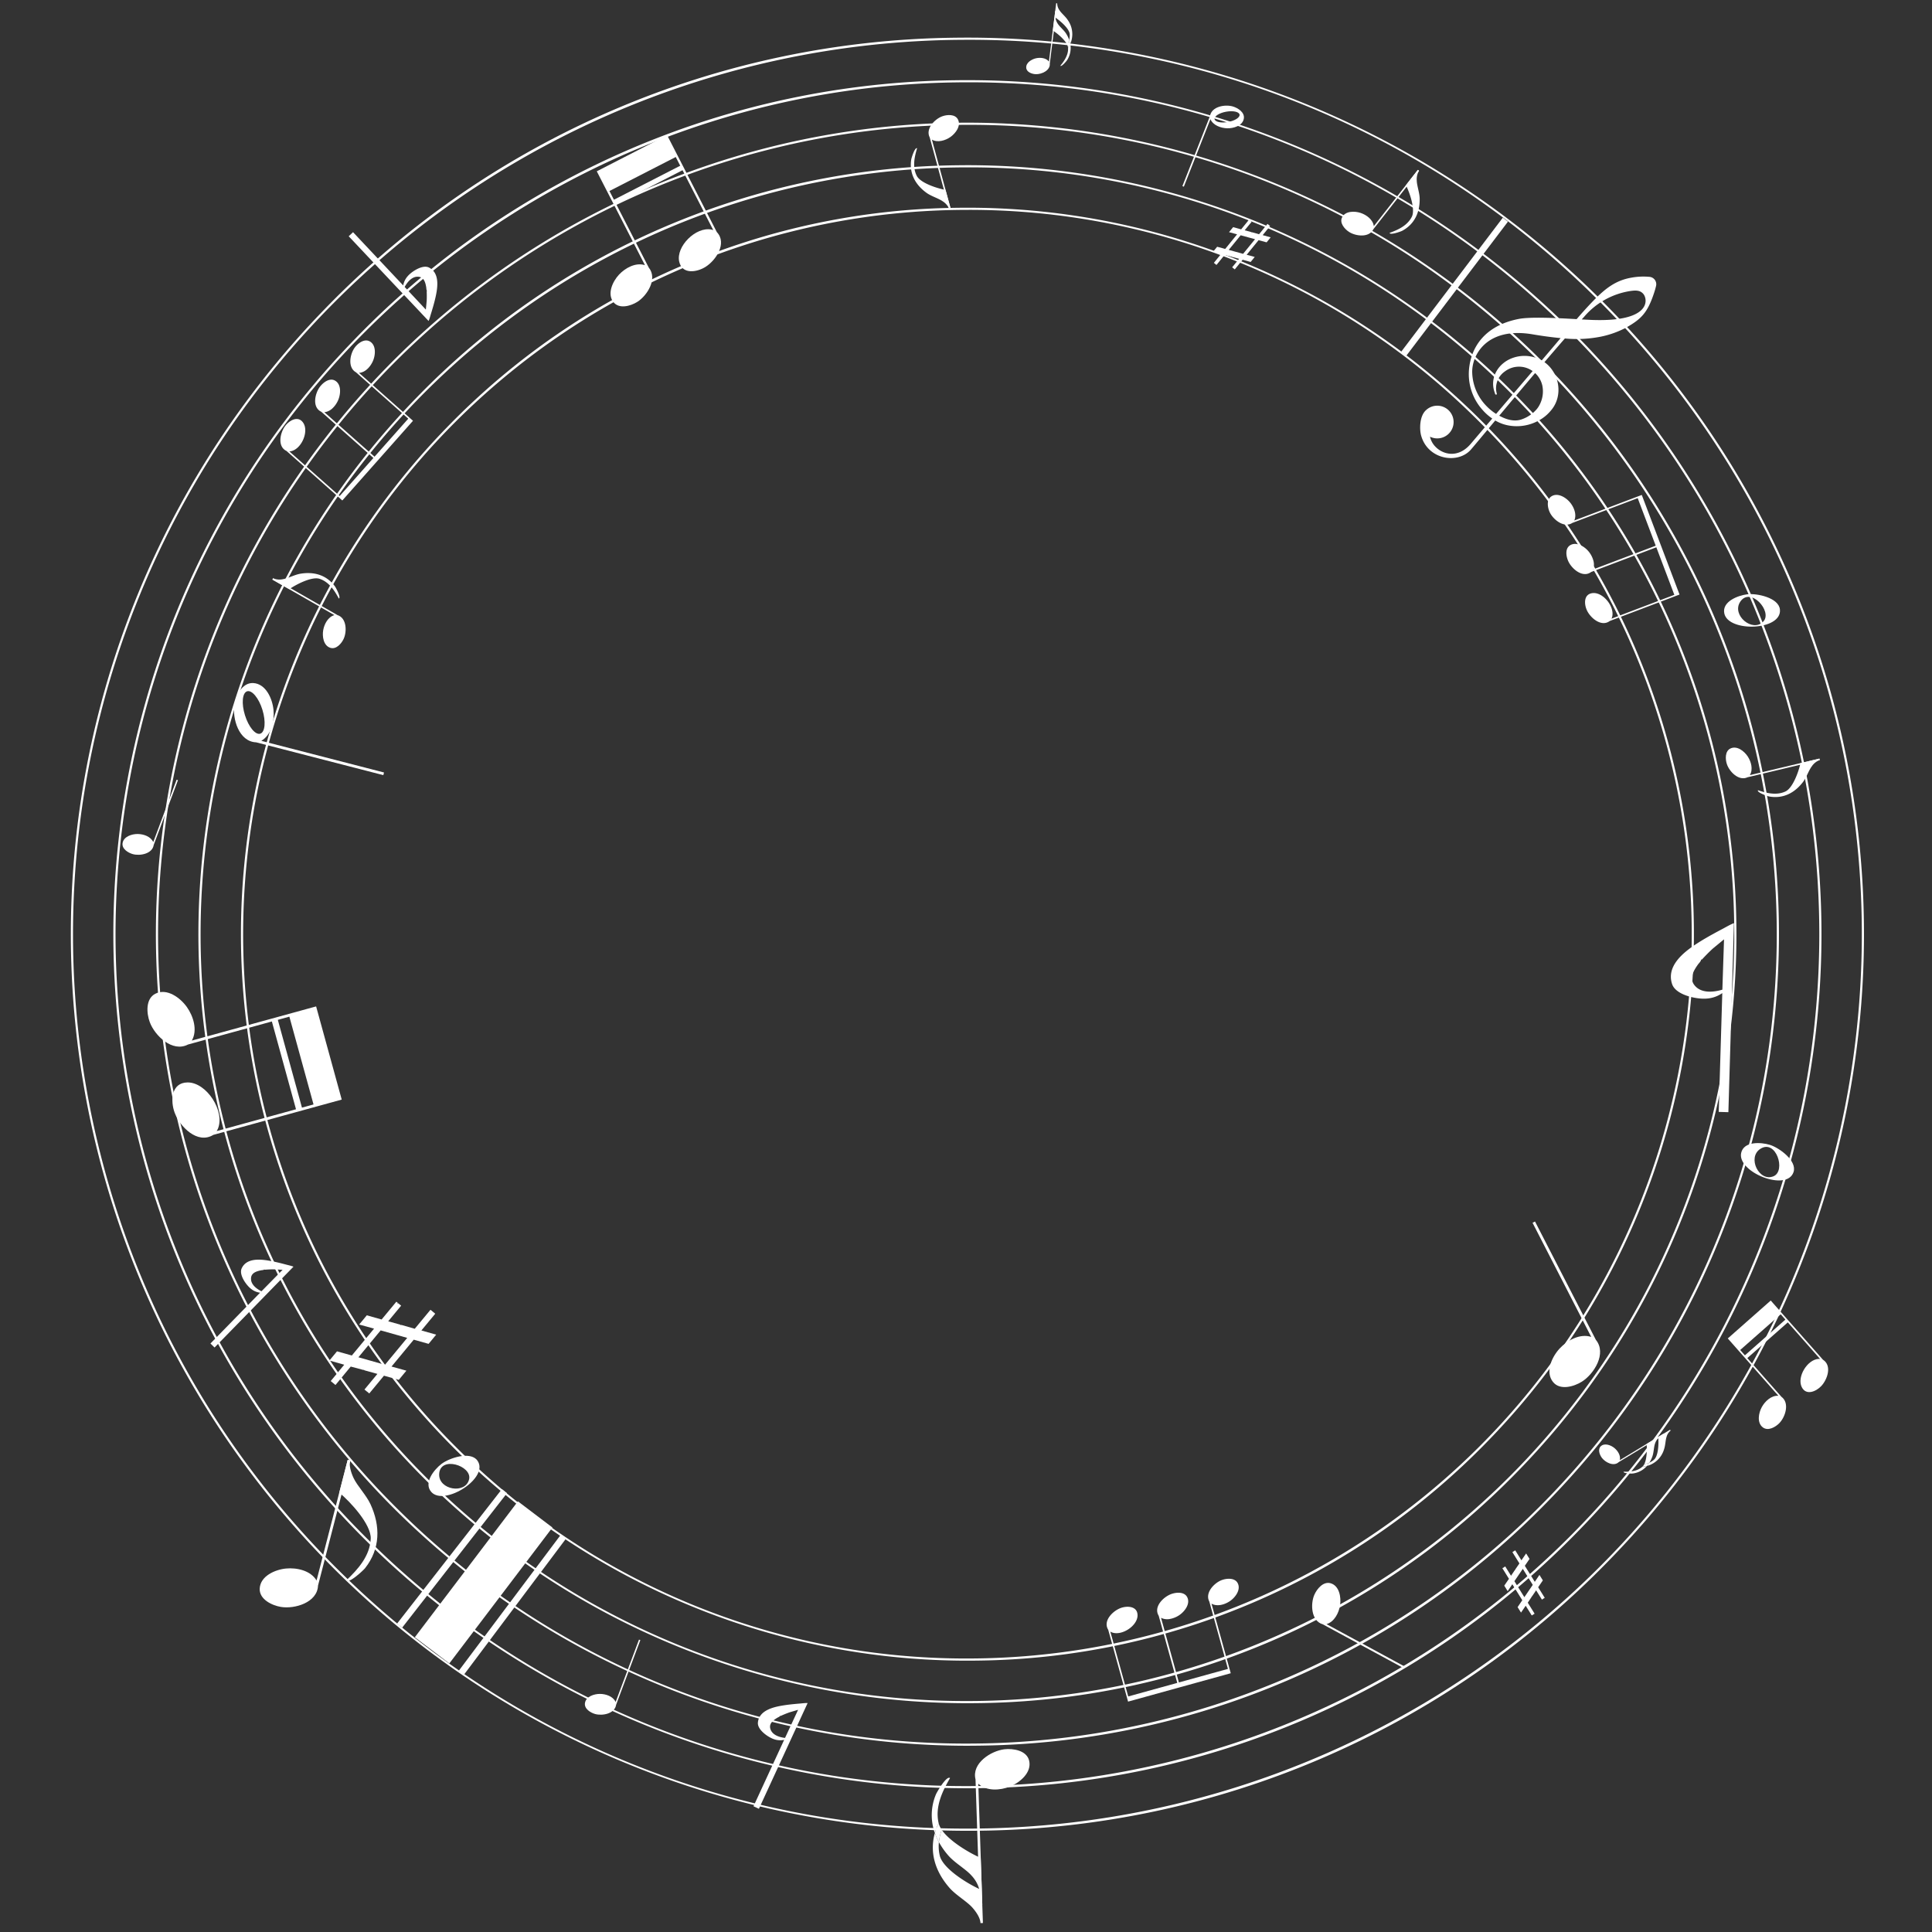 <svg xmlns="http://www.w3.org/2000/svg" xmlns:xlink="http://www.w3.org/1999/xlink" width="600" height="600" viewBox="0 0 600 600">
  <rect x="0" y="0" width="600" height="600" fill="#333333" stroke="none"/>
  <defs>
    <clipPath id="clip-path">
      <rect id="長方形_47998" data-name="長方形 47998" width="556.882" height="596.24" fill="none"/>
    </clipPath>
  </defs>
  <g id="グループ_34287" data-name="グループ 34287" transform="translate(-386 -5963)">
    <g id="グループ_33100" data-name="グループ 33100" transform="translate(408 5964)" clip-path="url(#clip-path)">
      <path id="パス_137889" data-name="パス 137889" d="M132.622,109.9l18.894,36.741h0c3.453,4.2-.558,10.614-4.348,12.993-2.462,1.546-6.772,2.789-8.941.12-2.551-3.136-.344-7.839,2.017-10.39s6.321-4.768,9.833-3.629l-18.223-35.44Z" transform="translate(322.092 268.455)" fill="#fff"/>
      <path id="パス_137890" data-name="パス 137890" d="M21.887,70.2,14.361,90.289h0c-.406,2.792-4.273,3.491-6.51,2.864-1.453-.406-3.436-1.628-3.167-3.395.313-2.076,2.892-2.868,4.7-2.851s4.035.764,4.827,2.51l7.257-19.376Z" transform="translate(11.381 171.098)" fill="#fff"/>
      <path id="パス_137891" data-name="パス 137891" d="M63.6,147.768l-7.526,20.089h0c-.406,2.792-4.273,3.491-6.51,2.864-1.453-.406-3.436-1.628-3.167-3.395.313-2.076,2.892-2.868,4.7-2.851s4.035.764,4.827,2.51l7.257-19.376Z" transform="translate(113.265 360.581)" fill="#fff"/>
      <path id="パス_137892" data-name="パス 137892" d="M140.49,169.024l-25.236-13.678h0c-3.625-1.057-3.839-6.307-2.6-9.158.809-1.852,2.792-4.255,5.082-3.574,2.7.8,3.271,4.362,2.916,6.755s-1.759,5.209-4.221,5.935L140.776,168.5Z" transform="translate(273.526 348.087)" fill="#fff"/>
      <path id="パス_137893" data-name="パス 137893" d="M158.042,129.33l-14.078,8.524h0c-1.573,1.487-4.235.072-5.285-1.37-.682-.933-1.295-2.613-.3-3.549,1.177-1.1,3.109-.351,4.186.516s2.069,2.379,1.715,3.808l13.578-8.221Z" transform="translate(336.76 315.211)" fill="#fff"/>
      <path id="パス_137894" data-name="パス 137894" d="M144.458,135.38c.427-1.205.43-2.868.792-3.89a4.233,4.233,0,0,1,1.043-1.752c-.01-.131-.021-.255-.034-.368l.076-.048,0-.007-3.687,2.241c.165,1.487.117,4.579-.709,6.249a7.224,7.224,0,0,0,1.591-.468,10.048,10.048,0,0,0,.933-1.955" transform="translate(346.715 315.887)" fill="#fff"/>
      <path id="パス_137895" data-name="パス 137895" d="M146.451,132.11a4.142,4.142,0,0,1-.479.01l0,0c-1.6,1.487-3.856,1.646-5.9,1.611-.127.561,2.444.606,2.768.565a6.988,6.988,0,0,0,4.479-2.351,7.522,7.522,0,0,1-.864.162" transform="translate(342.146 322.322)" fill="#fff"/>
      <path id="パス_137896" data-name="パス 137896" d="M145.716,131.291c.141,1.9-.028,5.471-1.277,6.631a5.229,5.229,0,0,1-1.491.967,7.642,7.642,0,0,1-.778,1.047,7.549,7.549,0,0,0,5.326-5.192c.427-1.205.43-2.868.792-3.89a3.7,3.7,0,0,1,1.246-1.9l-.165-.275-3.608,2.2.162.265a1.443,1.443,0,0,0-.207.151" transform="translate(347.292 314.334)" fill="#fff"/>
      <path id="パス_137897" data-name="パス 137897" d="M143.224,129.733a1.446,1.446,0,0,1,.207-.151l-.162-.265-.079.048c.014.114.024.238.034.368" transform="translate(349.783 315.892)" fill="#fff"/>
      <path id="パス_137898" data-name="パス 137898" d="M143.123,132.692a8.172,8.172,0,0,0,.778-1.047,7.228,7.228,0,0,1-1.591.468,2.542,2.542,0,0,1-.53.75c.231,0,.41,0,.479-.01a8.374,8.374,0,0,0,.864-.162" transform="translate(346.339 321.581)" fill="#fff"/>
      <path id="パス_137899" data-name="パス 137899" d="M95.534.728,93.506,17.061h0c.193,2.155-2.568,3.367-4.348,3.3-1.157-.041-2.854-.6-2.971-1.966-.134-1.6,1.649-2.658,3-2.968s3.15-.148,4.049,1.012L95.193.687Z" transform="translate(210.52 1.678)" fill="#fff"/>
      <path id="パス_137900" data-name="パス 137900" d="M92.7,6.448c-.682-1.081-1.986-2.114-2.565-3.03a4.279,4.279,0,0,1-.73-1.907c-.107-.072-.213-.141-.31-.2l.01-.09-.007,0L88.58,5.5c1.267.792,3.667,2.744,4.465,4.424a7.126,7.126,0,0,0,.616-1.535A9.8,9.8,0,0,0,92.7,6.448" transform="translate(216.383 2.975)" fill="#fff"/>
      <path id="パス_137901" data-name="パス 137901" d="M91.934,4.445a4.635,4.635,0,0,1-.286.382v0c.176,2.176-1.1,4.049-2.389,5.632.361.448,1.987-1.542,2.155-1.825a7,7,0,0,0,.93-4.971,8.04,8.04,0,0,1-.41.778" transform="translate(218.041 8.958)" fill="#fff"/>
      <path id="パス_137902" data-name="パス 137902" d="M89.034,4.486C90.61,5.55,93.313,7.894,93.451,9.6a5.325,5.325,0,0,1-.165,1.773,8.185,8.185,0,0,1,.341,1.257,7.56,7.56,0,0,0-.778-7.4c-.682-1.084-1.987-2.114-2.565-3.033a3.7,3.7,0,0,1-.72-2.159L89.247,0l-.513,4.193.31.038a1.562,1.562,0,0,0-.01.255" transform="translate(216.759)" fill="#fff"/>
      <path id="パス_137903" data-name="パス 137903" d="M89.041,1.511a1.563,1.563,0,0,1,.01-.255l-.31-.038-.01.09c.1.062.2.131.31.2" transform="translate(216.751 2.975)" fill="#fff"/>
      <path id="パス_137904" data-name="パス 137904" d="M90.834,4.561a8.334,8.334,0,0,0-.341-1.26,7.225,7.225,0,0,1-.616,1.539,2.631,2.631,0,0,1,.262.881,3.921,3.921,0,0,0,.286-.382,8.043,8.043,0,0,0,.41-.778" transform="translate(219.551 8.064)" fill="#fff"/>
      <path id="パス_137905" data-name="パス 137905" d="M83.021,205.9l-1.294-39h0c-1.253-4.982,4.761-8.838,8.958-9.34,2.73-.324,6.913.355,7.688,3.508.909,3.708-2.875,6.834-5.922,8.06s-7.323,1.515-9.864-.875l1.25,37.623Z" transform="translate(199.229 384.695)" fill="#fff"/>
      <path id="パス_137906" data-name="パス 137906" d="M81.266,172.8c2,2.283,5.433,4.217,7.13,6.149a10.063,10.063,0,0,1,2.413,4.193c.282.131.551.251.8.358l.007.213h.021l-.358-10.229c-3.267-1.387-9.609-5.068-12.1-8.714a16.951,16.951,0,0,0-.874,3.828,23.343,23.343,0,0,0,2.961,4.2" transform="translate(191.283 402.491)" fill="#fff"/>
      <path id="パス_137907" data-name="パス 137907" d="M79.288,175.264a11.19,11.19,0,0,1,.53-1v-.007c-1.219-5.033,1.067-9.888,3.515-14.078-1.016-.912-4.087,4.352-4.379,5.071a16.6,16.6,0,0,0-.334,11.988,19.022,19.022,0,0,1,.668-1.973" transform="translate(189.705 391.023)" fill="#fff"/>
      <path id="パス_137908" data-name="パス 137908" d="M92.151,182.423c-4.087-1.907-11.282-6.4-12.236-10.332a12.4,12.4,0,0,1-.269-4.21,18.889,18.889,0,0,1-1.264-2.823c-1.732,6.214.231,12.1,4.558,17.038,2,2.283,5.433,4.217,7.13,6.152,1.312,1.494,2.434,3.288,2.486,4.789l.757-.028L92.963,183l-.74.028a3.641,3.641,0,0,0-.072-.6" transform="translate(189.941 403.202)" fill="#fff"/>
      <path id="パス_137909" data-name="パス 137909" d="M81.937,170.1a3.641,3.641,0,0,1,.072.6l.74-.028-.01-.214c-.248-.107-.52-.227-.8-.358" transform="translate(200.155 415.524)" fill="#fff"/>
      <path id="パス_137910" data-name="パス 137910" d="M77.938,167.17a19.039,19.039,0,0,0,1.264,2.823,16.95,16.95,0,0,1,.874-3.828,6.2,6.2,0,0,1-.936-1.969,9.911,9.911,0,0,0-.53,1,19.055,19.055,0,0,0-.671,1.973" transform="translate(190.386 401.094)" fill="#fff"/>
      <path id="パス_137911" data-name="パス 137911" d="M27.366,133.579l39.881-10.958L59.294,93.68l-38.6,10.611c1.842-3.219.472-7.578-1.542-10.418s-6.19-5.987-9.8-4.124c-3.071,1.58-2.737,6.077-1.721,8.817,1.556,4.214,7.034,9.481,11.878,6.951l26.041-7.158,7.495,27.267-24.626,6.769.344-.647c2.351-5.478-3.481-14.515-9.409-14.456-5.092.055-5.354,5.722-4,9.378,1.618,4.369,7.075,9.932,12.012,6.91m27.529-8.462L47.4,97.85l3.587-.988,7.5,27.267Z" transform="translate(16.881 217.868)" fill="#fff"/>
      <path id="パス_137912" data-name="パス 137912" d="M93.919,157.948l6.169,22.327,15.685-4.338,16.205-4.479L126,149.85c1.807,1.029,4.245.258,5.836-.871s3.346-3.474,2.3-5.495c-.892-1.718-3.4-1.525-4.937-.957-2.365.878-5.305,3.949-3.883,6.658l5.784,20.925-15.224,4.207-5.553-20.089.31.162a4.443,4.443,0,0,0,2.668.169l.059-.01.213-.048a7.679,7.679,0,0,0,2.575-1.188c1.591-1.133,3.35-3.47,2.3-5.491-.785-1.522-2.847-1.546-4.372-1.136a6.287,6.287,0,0,0-.609.189c-2.444.912-5.557,3.973-3.863,6.734l5.763,20.85-15.221,4.207-5.564-20.13.365.189c3.068,1.312,8.122-1.959,8.087-5.281-.034-2.851-3.209-2.992-5.254-2.231-2.448.909-5.557,3.973-3.863,6.734" transform="translate(228.243 347.179)" fill="#fff"/>
      <path id="パス_137913" data-name="パス 137913" d="M152.474,83.511,174.136,75.3l-5.77-15.221L162.41,44.366l-20.963,7.946c.857-1.894-.138-4.252-1.408-5.729s-3.766-3.012-5.681-1.783c-1.628,1.043-1.208,3.529-.5,5.006,1.091,2.269,4.424,4.916,6.989,3.25l20.3-7.691,5.595,14.766-19.49,7.385.131-.32a4.428,4.428,0,0,0-.076-2.675l-.017-.055c-.021-.069-.045-.138-.069-.207a7.589,7.589,0,0,0-1.418-2.455c-1.277-1.484-3.766-3.012-5.681-1.787-1.443.926-1.274,2.978-.726,4.462a6.027,6.027,0,0,0,.244.589c1.133,2.351,4.469,5.168,7.065,3.222l20.226-7.664,5.595,14.766L153,82.795l.158-.379c1.022-3.178-2.706-7.912-6.008-7.567-2.837.3-2.682,3.474-1.735,5.44,1.133,2.351,4.469,5.164,7.061,3.222" transform="translate(325.458 108.342)" fill="#fff"/>
      <path id="パス_137914" data-name="パス 137914" d="M20.8,64.745,38.131,80.117l10.8-12.177L60.085,55.363,43.309,40.487c2.076-.121,3.7-2.093,4.421-3.9s.919-4.737-1.057-5.863c-1.684-.957-3.687.572-4.665,1.887-1.5,2.017-2.3,6.2.365,7.7l16.243,14.4L48.139,66.521l-15.6-13.83.344-.031a4.474,4.474,0,0,0,2.338-1.308l.038-.041c.052-.052.1-.1.151-.155a7.661,7.661,0,0,0,1.515-2.4c.72-1.818.919-4.734-1.057-5.86-1.487-.847-3.229.255-4.286,1.429a5.443,5.443,0,0,0-.41.492c-1.556,2.093-2.5,6.355.427,7.75L47.784,66.92,37.308,78.733,21.681,64.875l.41-.038c3.288-.568,5.749-6.066,3.908-8.831-1.58-2.376-4.321-.764-5.622.988-1.556,2.093-2.5,6.355.427,7.75" transform="translate(46.176 74.31)" fill="#fff"/>
      <path id="パス_137915" data-name="パス 137915" d="M84.739,42.017,69.291,11.906,47.443,23.116,62.4,52.262c-2.889-.936-6.149.888-8.084,2.975s-3.763,5.959-1.67,8.542c1.783,2.193,5.326,1.174,7.35-.093,3.119-1.955,6.421-7.223,3.584-10.68L53.489,33.348,74.076,22.782l9.537,18.591-.575-.165c-4.779-.967-11.044,5.216-10,9.953.9,4.069,5.477,3.333,8.177,1.635,3.233-2.028,6.772-7.33,3.529-10.779M73.357,21.384,52.769,31.946l-1.391-2.709L71.966,18.675Z" transform="translate(115.893 29.084)" fill="#fff"/>
      <path id="パス_137916" data-name="パス 137916" d="M159.191,141.585l1.109-36.893a9.6,9.6,0,0,1-4.971,1.708c-3.105.231-9.475-1.119-10.607-4.489-1.856-5.515,3.312-9.722,7.333-12.37,2.606-1.714,5.471-3.288,8.235-4.744,1.036-.547,2.314-1.3,3.37-1.735a.485.485,0,0,1,.258-.069l-1.725,58.679Zm-5.467-47.318c-.031.561-.682,1.112-1.023,1.6-1.315,1.869-2.706,4.2-1.078,6.324,2.021,2.63,5.856,2.272,8.7,1.432l.516-15.63-3.484,2.871c-1.184,1.088-2.307,2.231-3.395,3.415Z" transform="translate(352.573 202.726)" fill="#fff"/>
      <path id="パス_137917" data-name="パス 137917" d="M12.593,139.369,28,123.6a5.724,5.724,0,0,1-2.875-1.26c-1.456-1.157-3.711-4.324-2.844-6.266,1.415-3.171,5.388-2.93,8.225-2.468,1.838.3,3.735.768,5.539,1.246.678.182,1.542.365,2.183.6a.259.259,0,0,1,.141.076l-24.5,25.088Zm16.739-23c-.241.234-.751.213-1.1.289-1.332.289-2.888.754-3.03,2.345-.179,1.973,1.653,3.367,3.24,4.149L35,116.485l-2.692-.148c-.961,0-1.918.048-2.875.127Z" transform="translate(30.762 276.865)" fill="#fff"/>
      <path id="パス_137918" data-name="パス 137918" d="M26.411,20.653,41.99,37.2a5.9,5.9,0,0,1,1.418-2.906c1.253-1.453,4.613-3.639,6.572-2.665,3.209,1.594,2.785,5.677,2.19,8.576-.386,1.883-.947,3.815-1.515,5.653-.217.689-.441,1.573-.713,2.221a.281.281,0,0,1-.083.141L25.065,21.923ZM49.388,38.872c-.231-.258-.189-.782-.255-1.143-.238-1.384-.647-3.009-2.283-3.222-2.021-.265-3.539,1.563-4.407,3.164L49.023,44.7l.265-2.765c.041-.988.034-1.976-.007-2.964Z" transform="translate(61.229 50.451)" fill="#fff"/>
      <path id="パス_137919" data-name="パス 137919" d="M61.58,185.4,71.1,164.775a5.938,5.938,0,0,1-3.229-.231c-1.814-.62-5.1-2.919-4.927-5.1.282-3.57,4.221-4.71,7.137-5.24,1.89-.341,3.894-.544,5.808-.7.72-.059,1.625-.179,2.327-.169a.3.3,0,0,1,.165.024L63.26,186.179Zm8.311-28.121c-.151.31-.654.468-.967.661-1.195.74-2.544,1.728-2.135,3.322.513,1.976,2.771,2.7,4.582,2.909l4.062-8.731-2.668.788c-.933.331-1.845.706-2.747,1.112Z" transform="translate(150.427 374.555)" fill="#fff"/>
      <path id="パス_137920" data-name="パス 137920" d="M21.591,79.739l39.5,10.191.213-.826L23.2,79.274c3.147-1.845,4.107-6.231,3.78-9.636s-2.351-8.132-6.338-8.311c-3.391-.151-5.305,3.842-5.784,6.676-.733,4.359,1.363,11.526,6.731,11.736m-3.47-8.425c-1.133-3.636-.826-6.958.668-7.423s3.629,2.1,4.754,5.739.826,6.958-.671,7.423-3.622-2.1-4.751-5.739" transform="translate(35.955 149.799)" fill="#fff"/>
      <path id="パス_137921" data-name="パス 137921" d="M108.827,12.5l-8.559,21.724.454.179,8.256-20.956c.826,1.918,3.25,2.771,5.209,2.823s4.785-.764,5.164-3.016c.327-1.918-1.811-3.284-3.384-3.753-2.424-.723-6.645-.034-7.14,3m5.03-1.381c2.145-.386,4.011.017,4.169.9s-1.449,1.914-3.594,2.3-4.011-.017-4.169-.9,1.449-1.914,3.594-2.3" transform="translate(244.934 22.57)" fill="#fff"/>
      <path id="パス_137922" data-name="パス 137922" d="M45.181,131.6,35.149,170.458h0c-.21,5.278-7.261,7.34-11.547,6.617-2.785-.468-6.713-2.351-6.562-5.688.176-3.925,4.813-5.911,8.177-6.235,3.346-.324,7.66.627,9.475,3.722l9.678-37.482Z" transform="translate(41.615 320.966)" fill="#fff"/>
      <path id="パス_137923" data-name="パス 137923" d="M26.829,131.393l.754.2c-.386,1.491.2,3.587,1.064,5.443,1.112,2.4,3.942,5.305,5.25,8.135,3.133,6.775,3.085,13.847-1.68,19.882-.5.627-5.051,4.93-5.784,3.735,3.625-3.426,7.288-7.55,7.547-12.869.213-4.445-6.428-11.588-9.764-14.329Z" transform="translate(59.155 320.966)" fill="#fff"/>
      <path id="パス_137924" data-name="パス 137924" d="M83.768,39.272,77.732,17.055h0c-1.394-2.689,1.535-5.718,3.877-6.576,1.522-.558,4.014-.737,4.889.971,1.026,2-.723,4.31-2.307,5.429s-4,1.863-5.78.837l5.822,21.428Z" transform="translate(189.001 24.644)" fill="#fff"/>
      <path id="パス_137925" data-name="パス 137925" d="M88.14,31.853l-.43.117a5.208,5.208,0,0,0-2.076-2.413c-1.239-.878-3.47-1.525-4.927-2.561-3.488-2.489-5.471-6.025-4.81-10.387.065-.454,1.116-3.894,1.821-3.5-.833,2.737-1.491,5.832-.107,8.555,1.157,2.276,6.493,3.952,8.934,4.372Z" transform="translate(185.094 31.935)" fill="#fff"/>
      <path id="パス_137926" data-name="パス 137926" d="M18.42,51.87,38.395,63.314h0c2.889.916,2.961,5.13,1.911,7.392-.682,1.467-2.32,3.357-4.142,2.768-2.145-.692-2.541-3.56-2.207-5.471s1.5-4.142,3.491-4.679L18.182,52.287Z" transform="translate(44.415 126.708)" fill="#fff"/>
      <path id="パス_137927" data-name="パス 137927" d="M18.182,53.427l.224-.389a5.167,5.167,0,0,0,3.171.238c1.5-.251,3.532-1.374,5.3-1.67C31.1,50.9,35,52,37.62,55.551c.272.368,1.962,3.539,1.191,3.766-1.346-2.527-3.074-5.178-5.977-6.128-2.427-.792-7.388,1.8-9.409,3.229Z" transform="translate(44.415 125.567)" fill="#fff"/>
      <path id="パス_137928" data-name="パス 137928" d="M138.758,15.329l-14.191,18.13h0c-1.315,2.727-5.5,2.19-7.585.83-1.36-.888-3-2.778-2.145-4.5.988-2.024,3.883-2,5.729-1.4s3.883,2.086,4.128,4.131l13.685-17.486Z" transform="translate(279.951 36.722)" fill="#fff"/>
      <path id="パス_137929" data-name="パス 137929" d="M127.743,15.033l.351.275a5.19,5.19,0,0,0-.689,3.105c.038,1.518.857,3.694.9,5.484.093,4.279-1.556,7.987-5.443,10.067-.406.217-3.787,1.436-3.9.637,2.7-.967,5.567-2.3,6.92-5.033,1.136-2.289-.723-7.571-1.845-9.774Z" transform="translate(290.587 36.722)" fill="#fff"/>
      <path id="パス_137930" data-name="パス 137930" d="M178.46,71.034l-22.4,5.319h0c-2.734,1.308-5.667-1.718-6.448-4.087-.51-1.535-.606-4.035,1.126-4.851,2.038-.964,4.29.857,5.354,2.479s1.735,4.052.651,5.8l21.607-5.13Z" transform="translate(364.682 164.026)" fill="#fff"/>
      <path id="パス_137931" data-name="パス 137931" d="M171.289,68.141l.1.434a5.209,5.209,0,0,0-2.479,2c-.919,1.2-1.635,3.419-2.72,4.841-2.6,3.4-6.2,5.274-10.535,4.476-.451-.083-3.856-1.243-3.446-1.935,2.71.919,5.784,1.677,8.552.382,2.31-1.084,4.155-6.366,4.655-8.793Z" transform="translate(371.739 166.454)" fill="#fff"/>
      <path id="パス_137932" data-name="パス 137932" d="M156.325,53.359c2.981-.365,9.778,1.033,10.156,4.72.675,6.572-16.037,7.158-17.272,1.222-.775-3.7,4.266-5.591,7.116-5.942m5.013,8.445c2.937-3.126-4.059-10.972-7.216-6.083-2.685,4.155,3.89,9.623,7.216,6.083" transform="translate(364.29 130.207)" fill="#fff"/>
      <path id="パス_137933" data-name="パス 137933" d="M36.286,133.568c2.382-1.825,8.948-4.069,11.144-1.085,3.918,5.319-10.187,14.3-14.263,9.815-2.544-2.8.84-6.982,3.119-8.731m8.6,4.734c.943-4.186-9.065-7.392-9.306-1.58-.2,4.944,8.239,6.317,9.306,1.58" transform="translate(78.806 320.075)" fill="#fff"/>
      <path id="パス_137934" data-name="パス 137934" d="M159.646,103.37c2.871.881,8.507,4.927,7.35,8.449-2.062,6.276-17.558,0-16.271-5.925.806-3.7,6.173-3.367,8.92-2.524m1.136,9.753c3.956-1.659.764-11.671-4.111-8.5-4.145,2.7-.368,10.373,4.111,8.5" transform="translate(368.006 251.173)" fill="#fff"/>
      <path id="パス_137935" data-name="パス 137935" d="M278.343,559.982A278.439,278.439,0,0,1,79,87.246,276.622,276.622,0,0,1,274.8,3.128c1.246-.017,2.5-.024,3.742-.024a278.437,278.437,0,0,1,199.338,472.73,276.6,276.6,0,0,1-195.8,84.125c-1.243.017-2.493.024-3.739.024m.2-556.207c-1.246,0-2.486.007-3.735.024A277.764,277.764,0,0,0,84.617,480.506a275.9,275.9,0,0,0,193.726,78.8c1.246,0,2.486-.007,3.732-.024a277.764,277.764,0,0,0,190.194-476.7A275.876,275.876,0,0,0,278.546,3.775" transform="translate(0 7.582)" fill="#fff"/>
      <path id="パス_137936" data-name="パス 137936" d="M268.977,537.405A265.229,265.229,0,0,1,79.09,87.092,263.505,263.505,0,0,1,265.6,6.964q1.787-.026,3.57-.024A265.234,265.234,0,0,1,459.057,457.254a263.516,263.516,0,0,1-186.517,80.128c-1.181.017-2.379.024-3.563.024m.2-529.794c-1.188,0-2.372.007-3.56.024A264.559,264.559,0,0,0,84.464,461.674a262.763,262.763,0,0,0,184.516,75.056q1.776,0,3.553-.021A264.564,264.564,0,0,0,453.687,82.668,262.77,262.77,0,0,0,269.174,7.611" transform="translate(9.369 16.953)" fill="#fff"/>
      <path id="パス_137937" data-name="パス 137937" d="M259.614,514.833A252.03,252.03,0,0,1,79.174,86.938,252.028,252.028,0,0,1,440.226,438.668,250.382,250.382,0,0,1,263,514.808c-1.129.014-2.258.024-3.384.024m.176-503.388c-1.126,0-2.245.01-3.377.024A251.359,251.359,0,0,0,84.3,442.847a249.7,249.7,0,0,0,175.31,71.314c1.126,0,2.252-.01,3.377-.024a251.354,251.354,0,0,0,172.1-431.378,249.662,249.662,0,0,0-175.3-71.314" transform="translate(18.743 26.323)" fill="#fff"/>
      <path id="パス_137938" data-name="パス 137938" d="M250.245,492.254A238.818,238.818,0,0,1,79.266,86.786,237.218,237.218,0,0,1,247.209,14.635c1.071-.014,2.141-.024,3.212-.024A238.823,238.823,0,0,1,421.4,420.082a237.246,237.246,0,0,1-167.943,72.151c-1.067.014-2.141.021-3.209.021m.176-476.968c-1.071,0-2.131.007-3.205.021A238.148,238.148,0,0,0,84.151,424.018a236.551,236.551,0,0,0,166.1,67.561c1.064,0,2.128-.007,3.2-.021A238.148,238.148,0,0,0,416.511,82.847,236.535,236.535,0,0,0,250.421,15.286" transform="translate(28.111 35.692)" fill="#fff"/>
      <path id="パス_137939" data-name="パス 137939" d="M240.881,469.676A225.616,225.616,0,0,1,79.352,86.627a224.133,224.133,0,0,1,158.658-68.16q1.518-.021,3.03-.021A225.616,225.616,0,0,1,402.568,401.495a224.134,224.134,0,0,1-158.658,68.16q-1.518.021-3.03.021m.158-450.558c-1.009,0-2.011.007-3.023.021A224.943,224.943,0,0,0,84,405.185,223.443,223.443,0,0,0,240.881,469c1.009,0,2.011-.007,3.023-.021A224.94,224.94,0,0,0,397.924,82.936,223.429,223.429,0,0,0,241.039,19.117" transform="translate(37.483 45.06)" fill="#fff"/>
      <path id="パス_137940" data-name="パス 137940" d="M162.36,66.212c3.877-4.517,2.647-11.633-2.045-14.973,2.162-2.53,4.307-5.016,6.342-7.354a38.864,38.864,0,0,0,11.2-.572A29.244,29.244,0,0,0,185.7,40.5c4.758-2.678,6.658-4.675,8.693-10.865.262-.792.451-1.491.585-2.083a2.293,2.293,0,0,0-1.986-2.8,20.67,20.67,0,0,0-5.657.244c-4.868.847-8.077,3.3-11.926,7.271-1.763,1.811-3.446,3.7-5.1,5.612-6.042-.341-14.363-.778-18.057-.045-10.339,2.042-14.838,8.652-15.389,15.937a16.645,16.645,0,0,0,4.279,12.363,15.739,15.739,0,0,0,2.964,2.617c-2.3,2.7-4.538,5.329-6.662,7.836-3.983,4.7-8.793,3.346-11.134.757a6.357,6.357,0,0,1-1.539-2.954,5.078,5.078,0,1,0-1.153-8.318c-2.179,1.849-2.1,6.077-1.628,7.86,2.011,7.581,11.409,9.1,15.458,4.489.757-.861,3.646-4.334,7.591-9.061a12.369,12.369,0,0,0,4.314,1.573A14.106,14.106,0,0,0,158.48,69.4a12.594,12.594,0,0,0,3.88-3.185m10.2-28.975A23.59,23.59,0,0,1,186.8,29.175c1.749-.269,3.185-.351,4.221.874,1.47,1.728,2.489,9.013-16.963,8.035-.651-.031-1.377-.072-2.159-.117.224-.244.448-.492.664-.73m-29.8,28.079a15.509,15.509,0,0,1-4.875-10.6c-.293-5.519,4.414-14.573,18.8-12.108,2.833.482,5.732.881,8.645,1.164-.565.675-1.133,1.356-1.7,2.028-1.35,1.587-2.744,3.226-4.166,4.9a11.8,11.8,0,0,0-1.088-.534,10.87,10.87,0,0,0-7.667-.327c-4.593,1.5-7.605,6.142-5.822,10.914.107.282.059.52.361.558.186.021.331-.038.251-.334a6.338,6.338,0,0,1,2.5-6.841,7.255,7.255,0,0,1,8.641-.127c-3.735,4.393-7.591,8.9-11.344,13.3a16.52,16.52,0,0,1-2.544-1.993m10.642,3.629c-2.362.919-4.975.117-7.12-1.078,3.3-3.949,7.168-8.555,11.137-13.238a7.589,7.589,0,0,1,2.217,3.77,8.965,8.965,0,0,1-.995,6.4,6.993,6.993,0,0,1-.792,1.126,10.784,10.784,0,0,1-4.448,3.023" transform="translate(297.328 60.231)" fill="#fff"/>
      <path id="パス_137941" data-name="パス 137941" d="M179.032,135.416l-16.226-18.391L149.465,128.8l15.706,17.8c-2.2-.141-4.162,1.721-5.15,3.532s-1.58,4.858.351,6.3c1.646,1.222,3.952-.124,5.147-1.377,1.842-1.928,3.219-6.218.609-8.139L155.538,134.9l12.57-11.093,10.018,11.354-.437-.014c-3.525.172-6.82,5.632-5.247,8.772,1.35,2.7,4.438,1.363,6.032-.31,1.907-2,3.45-6.355.558-8.2m-11.678-12.459-12.57,11.093-1.463-1.656L165.9,121.3Z" transform="translate(365.112 285.868)" fill="#fff"/>
      <rect id="長方形_47994" data-name="長方形 47994" width="52.387" height="2.016" transform="translate(413.054 108.364) rotate(-52.837)" fill="#fff"/>
      <rect id="長方形_47995" data-name="長方形 47995" width="52.983" height="13.451" transform="translate(106.826 507.467) rotate(-52.822)" fill="#fff"/>
      <rect id="長方形_47996" data-name="長方形 47996" width="52.917" height="2.018" transform="matrix(0.6, -0.8, 0.8, 0.6, 120.322, 518.079)" fill="#fff"/>
      <rect id="長方形_47997" data-name="長方形 47997" width="52.95" height="2.021" transform="matrix(0.615, -0.789, 0.789, 0.615, 101.303, 503.24)" fill="#fff"/>
      <path id="パス_137942" data-name="パス 137942" d="M119.659,26.561l1.267-1.553-2.489-.682,2.289-2.813-.007-.034-.761-.627-.041,0-2.6,3.191-2.283-.64,0,.052c-.072.045-.093-.059-.148-.083l-2.038-.554L115,20.188l-.513-.423c-.024.028.024.021,0,.065-.055.1-.1.014-.1-.059h.045l0,.069.034-.1-.269-.217-2.448,3.006-2.489-.685-1.239,1.515c0,.007-.038-.007-.021.045l2.493.668L106.8,28.609l-2.5-.678-1.267,1.553,2.489.689c0,.031-.031.038-.041.052L103.3,32.906l0,.041.764.62.038,0,2.52-3.092,2.114.547.1-.021-.021.052.086-.024,0,.045.141.045,2.066.558-2.152,2.641.468.379.017-.059.007.079.072.045.028-.038.021.038-.017.038c.076.045.138.155.231.148l2.431-2.981,2.489.689,1.264-1.556-2.5-.675,3.7-4.534Zm-7.3,3.57L107.884,28.9l.031-.014,3.684-4.52,4.465,1.222Z" transform="translate(251.698 47.7)" fill="#fff"/>
      <path id="パス_137943" data-name="パス 137943" d="M137.562,142.216l-1.057-1.7-1.46,2.131-1.911-3.074-.041-.007-.833.516-.01.041,2.172,3.491-1.346,1.952.052.014c.014.079-.09.069-.131.11l-1.181,1.752-1.8-2.892-.565.351c.017.031.028-.017.059.017.072.083-.017.1-.086.079l.017-.045.062.027-.076-.065-.3.186,2.048,3.291-1.46,2.131,1.036,1.663c0,.007-.024.034.031.034l1.439-2.141,3.092,4.968-1.453,2.141,1.06,1.7,1.456-2.131c.028.014.028.041.034.055l1.828,2.94.041.01.833-.52.01-.041-2.107-3.388,1.205-1.818.01-.107.048.038v-.09l.041.017.09-.117,1.2-1.773,1.8,2.888.513-.317-.055-.034.079.017.069-.052-.028-.041.041-.007.031.031c.065-.059.189-.083.217-.169l-2.031-3.267,1.456-2.134-1.06-1.7-1.446,2.148-3.092-4.971Zm1.005,8.06-2.623,3.835v-.031l-3.081-4.954,2.61-3.828Z" transform="translate(315.447 340.921)" fill="#fff"/>
      <path id="パス_137944" data-name="パス 137944" d="M54.127,130.223l2.362-2.858-4.6-1.3,4.273-5.164-.007-.072-1.4-1.16-.072.007-4.851,5.863-4.217-1.215.01.1c-.134.072-.172-.117-.275-.162l-3.766-1.047,4.014-4.854-.943-.781c-.045.048.048.038,0,.114-.107.176-.189.031-.189-.107l.086,0-.01.124.069-.172-.5-.406-4.575,5.526-4.6-1.3-2.307,2.789c-.01.01-.076-.017-.045.079l4.606,1.267-6.9,8.345-4.61-1.291L23.324,135.4l4.6,1.3c-.01.059-.059.072-.079.1l-4.083,4.934.007.076,1.4,1.157.072-.007,4.706-5.687,3.9,1.047.193-.045-.038.1.155-.052,0,.086.255.086,3.818,1.057-4.018,4.854.864.713.028-.114.014.152.134.086.052-.069.038.065-.034.072c.141.083.255.286.423.282l4.538-5.488,4.6,1.3,2.362-2.861-4.617-1.277,6.9-8.345Zm-13.554,6.5L32.3,134.378c-.007-.021.055-.014.059-.017l6.882-8.321,8.249,2.327Z" transform="translate(56.976 286.124)" fill="#fff"/>
    </g>
    <rect id="長方形_48490" data-name="長方形 48490" width="600" height="600" transform="translate(386 5963)" fill="none"/>
  </g>
</svg>
